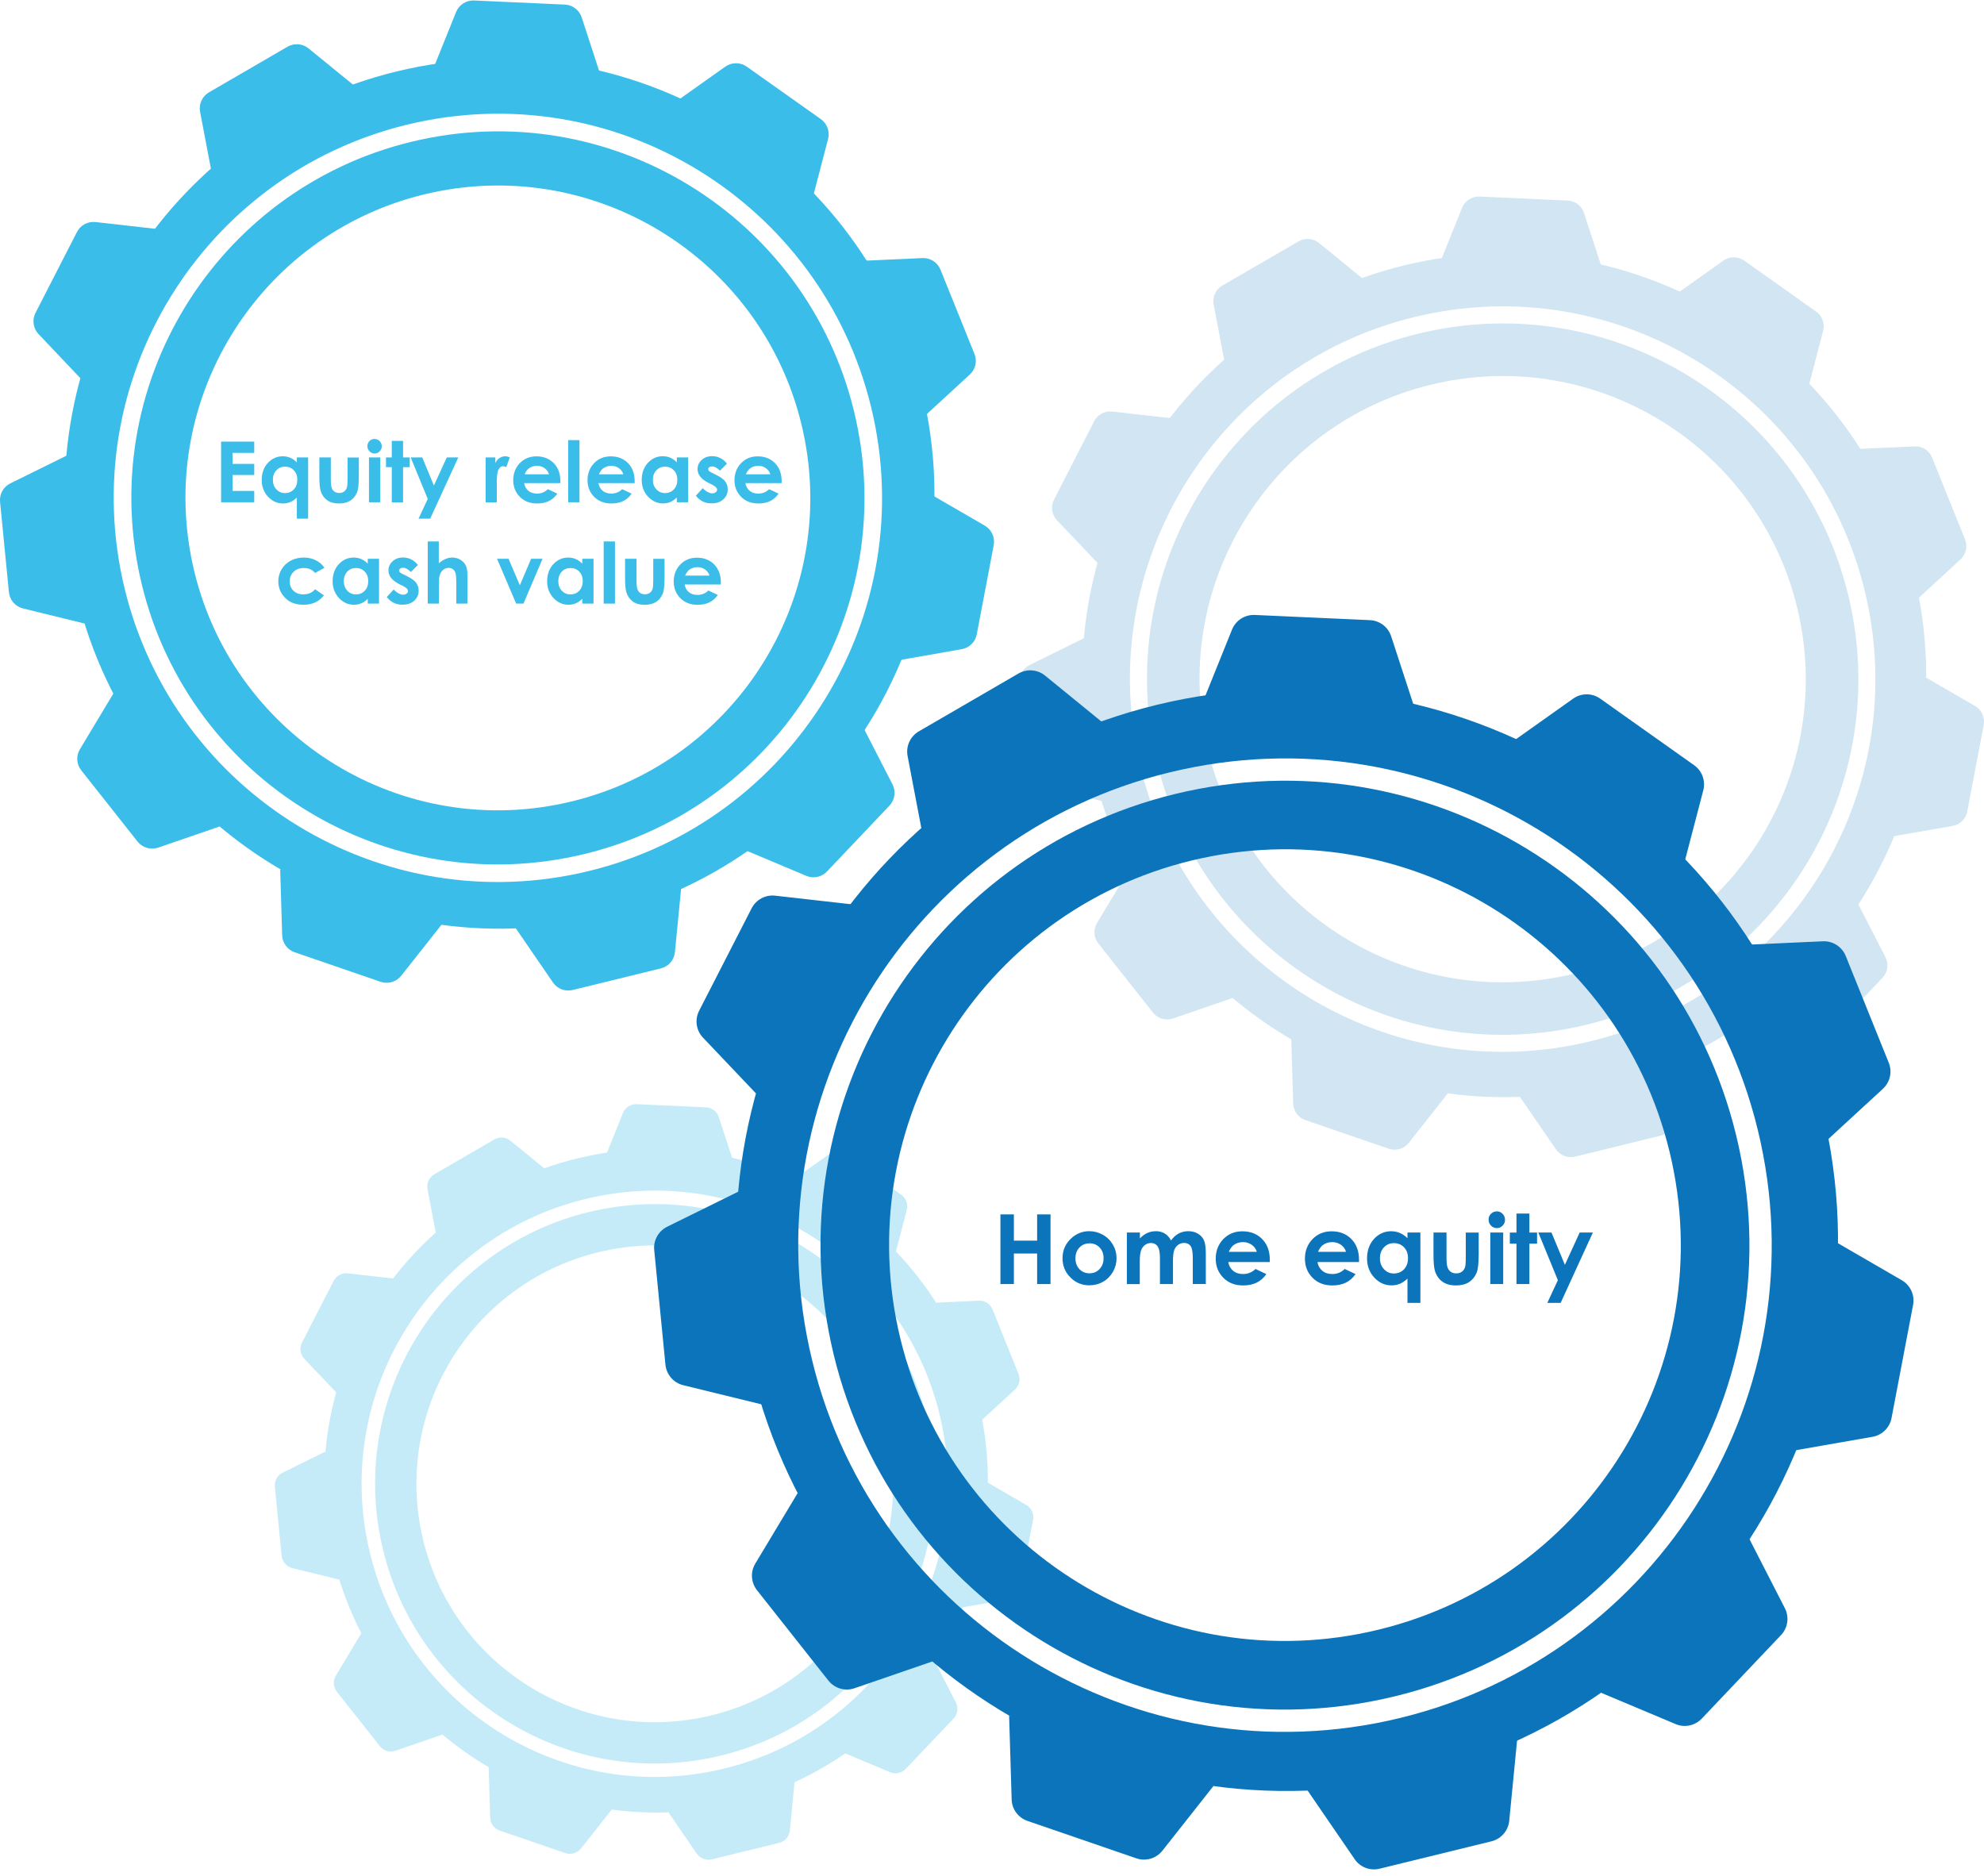 <?xml version="1.0" encoding="UTF-8"?><svg id="Layer_1" xmlns="http://www.w3.org/2000/svg" width="328.71" height="310.82" viewBox="0 0 328.71 310.82"><defs><style>.cls-1{fill:#0b74ba;}.cls-2{opacity:.19;}.cls-3{opacity:.3;}.cls-4{fill:#3bbdea;}</style></defs><g class="cls-3"><g><path class="cls-4" d="M110.71,300.23l20.95-5.14-.8,8.2c-.1,.99-.81,1.81-1.77,2.05l-11.16,2.73c-.95,.23-1.94-.15-2.49-.95l-4.73-6.9Z"/><path class="cls-4" d="M80.96,292.8l20.4,7.01-5.1,6.46c-.62,.78-1.66,1.09-2.6,.76l-10.87-3.73c-.92-.32-1.55-1.17-1.58-2.15l-.25-8.36Z"/><path class="cls-4" d="M59.94,270.46l13.38,16.93-7.79,2.68c-.94,.32-1.98,.02-2.6-.76l-7.12-9.01c-.6-.76-.67-1.82-.17-2.66l4.31-7.17Z"/><path class="cls-4" d="M54.34,240.31l2.1,21.47-8-1.96c-.97-.24-1.68-1.06-1.78-2.05l-1.12-11.44c-.09-.97,.42-1.9,1.29-2.33l7.5-3.7Z"/><path class="cls-4" d="M65.93,211.91l-9.84,19.2-5.67-5.97c-.69-.72-.84-1.8-.39-2.68l5.24-10.22c.44-.87,1.38-1.37,2.35-1.26l8.31,.94Z"/><path class="cls-4" d="M91.03,194.29l-18.66,10.83-1.54-8.09c-.19-.98,.26-1.97,1.13-2.47l9.94-5.77c.84-.49,1.9-.41,2.66,.21l6.48,5.28Z"/><path class="cls-4" d="M121.68,193.04l-21.55-.98,3.08-7.64c.37-.92,1.29-1.51,2.28-1.47l11.48,.52c.97,.04,1.82,.69,2.12,1.61l2.6,7.95Z"/><path class="cls-4" d="M148.13,208.55l-17.6-12.47,6.72-4.76c.81-.58,1.9-.58,2.71,0l9.37,6.64c.8,.56,1.16,1.56,.91,2.5l-2.11,8.09Z"/><path class="cls-4" d="M162,235.9l-8.06-20.01,8.23-.38c.99-.05,1.91,.54,2.28,1.46l4.3,10.66c.36,.9,.13,1.94-.59,2.6l-6.15,5.66Z"/><path class="cls-4" d="M158.88,266.41l4.03-21.19,7.12,4.13c.86,.5,1.31,1.49,1.13,2.47l-2.15,11.29c-.18,.96-.94,1.7-1.9,1.87l-8.24,1.44Z"/><path class="cls-4" d="M139.76,290.39l14.85-15.65,3.76,7.33c.45,.89,.3,1.96-.39,2.68l-7.91,8.33c-.67,.71-1.71,.92-2.61,.55l-7.71-3.24Z"/></g><g><path class="cls-4" d="M98.69,200.56c-25.01,5.41-40.9,30.08-35.49,55.09,5.41,25.01,30.08,40.9,55.09,35.49,25.01-5.41,40.9-30.08,35.49-55.09s-30.08-40.9-55.09-35.49Zm18.15,83.89c-21.32,4.61-42.34-8.93-46.95-30.25s8.93-42.34,30.25-46.95c21.32-4.61,42.34,8.93,46.95,30.25s-8.93,42.34-30.25,46.95Z"/><path class="cls-4" d="M97.07,191.61c-29.67,6.42-48.52,35.68-42.1,65.35,6.42,29.67,35.68,48.52,65.35,42.1s48.52-35.68,42.1-65.35c-6.42-29.67-35.68-48.52-65.35-42.1Zm21.69,101.7c-26.21,5.67-52.06-10.98-57.74-37.19s10.98-52.06,37.19-57.74,52.06,10.98,57.74,37.19c5.67,26.21-10.98,52.06-37.19,57.74Z"/></g></g><g class="cls-2"><g><path class="cls-1" d="M251.79,181.67l26.64-6.53-1.02,10.42c-.12,1.26-1.03,2.3-2.26,2.6l-14.19,3.48c-1.2,.3-2.46-.19-3.17-1.21l-6.02-8.77Z"/><path class="cls-1" d="M213.95,172.23l25.94,8.91-6.49,8.22c-.78,.99-2.11,1.38-3.31,.97l-13.82-4.75c-1.17-.4-1.97-1.49-2.01-2.73l-.32-10.63Z"/><path class="cls-1" d="M187.23,143.82l17.01,21.52-9.9,3.41c-1.2,.41-2.52,.02-3.31-.97l-9.06-11.46c-.77-.97-.85-2.32-.22-3.38l5.48-9.11Z"/><path class="cls-1" d="M180.11,105.48l2.67,27.3-10.17-2.49c-1.23-.3-2.13-1.34-2.26-2.6l-1.42-14.54c-.12-1.23,.54-2.41,1.65-2.96l9.53-4.71Z"/><path class="cls-1" d="M194.84,69.38l-12.51,24.41-7.21-7.59c-.87-.92-1.07-2.29-.49-3.41l6.66-13c.57-1.1,1.75-1.74,2.99-1.6l10.57,1.2Z"/><path class="cls-1" d="M226.76,46.97l-23.72,13.77-1.96-10.29c-.24-1.24,.34-2.5,1.43-3.13l12.64-7.33c1.07-.62,2.42-.52,3.38,.27l8.24,6.72Z"/><path class="cls-1" d="M265.73,45.38l-27.4-1.24,3.91-9.71c.47-1.17,1.63-1.92,2.9-1.86l14.59,.66c1.24,.06,2.31,.87,2.7,2.05l3.3,10.11Z"/><path class="cls-1" d="M299.37,65.1l-22.38-15.86,8.54-6.06c1.03-.73,2.41-.73,3.45,0l11.92,8.45c1.01,.72,1.47,1.98,1.16,3.18l-2.69,10.29Z"/><path class="cls-1" d="M317,99.88l-10.25-25.44,10.46-.48c1.26-.06,2.43,.69,2.9,1.86l5.46,13.55c.46,1.15,.17,2.47-.75,3.31l-7.82,7.2Z"/><path class="cls-1" d="M313.04,138.68l5.13-26.95,9.06,5.25c1.09,.63,1.67,1.89,1.43,3.13l-2.73,14.35c-.23,1.22-1.19,2.16-2.41,2.38l-10.47,1.83Z"/><path class="cls-1" d="M288.72,169.17l18.88-19.9,4.78,9.32c.58,1.13,.38,2.49-.49,3.41l-10.06,10.6c-.85,.9-2.17,1.18-3.32,.7l-9.8-4.12Z"/></g><g><path class="cls-1" d="M236.5,54.94c-31.8,6.88-52.01,38.24-45.12,70.05s38.24,52.01,70.05,45.12,52.01-38.24,45.12-70.05-38.24-52.01-70.05-45.12Zm23.08,106.67c-27.11,5.87-53.84-11.35-59.7-38.46s11.35-53.84,38.46-59.7c27.11-5.87,53.84,11.35,59.7,38.46s-11.35,53.84-38.46,59.7Z"/><path class="cls-1" d="M234.44,43.56c-37.73,8.17-61.69,45.37-53.53,83.1,8.17,37.73,45.37,61.69,83.1,53.53,37.73-8.17,61.69-45.37,53.53-83.1-8.17-37.73-45.37-61.69-83.1-53.53Zm27.58,129.31c-33.33,7.21-66.2-13.96-73.41-47.29-7.21-33.33,13.96-66.2,47.29-73.41,33.33-7.21,66.2,13.96,73.41,47.29s-13.96,66.2-47.29,73.41Z"/></g></g><g><g><path class="cls-1" d="M216.59,296.6l34.79-8.53-1.33,13.61c-.16,1.64-1.34,3.01-2.95,3.4l-18.53,4.54c-1.57,.39-3.22-.24-4.13-1.58l-7.85-11.45Z"/><path class="cls-1" d="M167.18,284.26l33.88,11.64-8.47,10.73c-1.02,1.3-2.75,1.81-4.32,1.27l-18.04-6.2c-1.53-.53-2.58-1.94-2.62-3.56l-.42-13.88Z"/><path class="cls-1" d="M132.29,247.17l22.21,28.1-12.93,4.45c-1.56,.54-3.29,.03-4.32-1.27l-11.83-14.97c-1-1.27-1.12-3.03-.28-4.42l7.15-11.9Z"/><path class="cls-1" d="M122.99,197.11l3.49,35.65-13.28-3.25c-1.6-.39-2.79-1.76-2.95-3.4l-1.86-18.99c-.16-1.61,.7-3.15,2.15-3.87l12.45-6.14Z"/><path class="cls-1" d="M142.23,149.96l-16.34,31.88-9.42-9.92c-1.14-1.2-1.39-2.98-.64-4.45l8.7-16.98c.74-1.44,2.29-2.27,3.9-2.09l13.8,1.56Z"/><path class="cls-1" d="M183.91,120.71l-30.98,17.98-2.56-13.43c-.31-1.62,.44-3.26,1.87-4.09l16.5-9.58c1.4-.81,3.16-.67,4.41,.35l10.76,8.77Z"/><path class="cls-1" d="M234.79,118.62l-35.78-1.62,5.11-12.68c.62-1.53,2.13-2.51,3.79-2.43l19.06,.86c1.62,.07,3.02,1.14,3.52,2.68l4.31,13.2Z"/><path class="cls-1" d="M278.71,144.38l-29.23-20.71,11.15-7.91c1.35-.96,3.15-.96,4.5,0l15.56,11.03c1.32,.94,1.92,2.59,1.51,4.16l-3.51,13.43Z"/><path class="cls-1" d="M301.74,189.8l-13.39-33.22,13.66-.62c1.65-.08,3.17,.9,3.79,2.43l7.13,17.69c.61,1.5,.22,3.22-.97,4.32l-10.21,9.4Z"/><path class="cls-1" d="M296.56,240.45l6.7-35.19,11.83,6.86c1.43,.83,2.18,2.47,1.87,4.09l-3.57,18.74c-.3,1.59-1.56,2.83-3.15,3.11l-13.68,2.39Z"/><path class="cls-1" d="M264.82,280.27l24.66-25.98,6.24,12.17c.75,1.47,.5,3.26-.64,4.45l-13.13,13.84c-1.11,1.17-2.84,1.54-4.33,.91l-12.8-5.38Z"/></g><g><path class="cls-1" d="M196.62,131.11c-41.53,8.99-67.91,49.94-58.92,91.47,8.99,41.53,49.94,67.91,91.47,58.92,41.53-8.99,67.91-49.94,58.92-91.47-8.99-41.53-49.94-67.91-91.47-58.92Zm30.14,139.28c-35.39,7.66-70.3-14.82-77.96-50.22s14.82-70.3,50.22-77.96,70.3,14.82,77.96,50.22-14.82,70.3-50.22,77.96Z"/><path class="cls-1" d="M193.94,116.26c-49.26,10.66-80.56,59.24-69.9,108.5,10.66,49.26,59.24,80.56,108.5,69.9,49.26-10.66,80.56-59.24,69.9-108.5-10.66-49.26-59.24-80.56-108.5-69.9Zm36.01,168.85c-43.52,9.42-86.44-18.23-95.86-61.75-9.42-43.52,18.23-86.44,61.75-95.86,43.52-9.42,86.44,18.23,95.86,61.75,9.42,43.52-18.23,86.44-61.75,95.86Z"/></g></g><g><g><path class="cls-4" d="M85.41,153.76l27.46-6.73-1.05,10.74c-.13,1.3-1.06,2.37-2.33,2.68l-14.62,3.58c-1.24,.3-2.54-.19-3.26-1.25l-6.2-9.04Z"/><path class="cls-4" d="M46.42,144.02l26.74,9.18-6.69,8.47c-.81,1.02-2.17,1.42-3.41,1l-14.24-4.89c-1.21-.42-2.03-1.53-2.07-2.81l-.33-10.95Z"/><path class="cls-4" d="M18.88,114.75l17.53,22.18-10.21,3.51c-1.23,.42-2.6,.02-3.41-1l-9.33-11.81c-.79-1-.88-2.39-.22-3.49l5.64-9.39Z"/><path class="cls-4" d="M11.54,75.24l2.75,28.14-10.48-2.57c-1.27-.31-2.2-1.39-2.33-2.68L.01,83.14c-.12-1.27,.55-2.49,1.7-3.05l9.83-4.85Z"/><path class="cls-4" d="M26.72,38.03l-12.9,25.16-7.43-7.83c-.9-.95-1.1-2.35-.51-3.52l6.87-13.4c.58-1.14,1.81-1.79,3.08-1.65l10.89,1.23Z"/><path class="cls-4" d="M59.62,14.94l-24.45,14.19-2.02-10.6c-.24-1.28,.35-2.58,1.47-3.23l13.02-7.56c1.1-.64,2.49-.53,3.48,.28l8.49,6.92Z"/><path class="cls-4" d="M99.77,13.29l-28.24-1.28,4.03-10.01c.49-1.21,1.68-1.98,2.99-1.92l15.04,.68c1.28,.06,2.38,.9,2.78,2.11l3.4,10.42Z"/><path class="cls-4" d="M134.44,33.62l-23.07-16.34,8.8-6.24c1.06-.75,2.49-.75,3.55,0l12.28,8.7c1.04,.74,1.52,2.05,1.2,3.28l-2.77,10.6Z"/><path class="cls-4" d="M152.62,69.47l-10.57-26.22,10.78-.49c1.3-.06,2.5,.71,2.99,1.92l5.63,13.96c.48,1.18,.17,2.54-.77,3.41l-8.06,7.42Z"/><path class="cls-4" d="M148.53,109.45l5.29-27.77,9.34,5.41c1.13,.65,1.72,1.95,1.48,3.23l-2.81,14.79c-.24,1.25-1.23,2.23-2.49,2.45l-10.79,1.89Z"/><path class="cls-4" d="M123.48,140.87l19.46-20.51,4.93,9.6c.6,1.16,.39,2.57-.5,3.52l-10.36,10.92c-.88,.93-2.24,1.21-3.42,.72l-10.1-4.25Z"/></g><g><path class="cls-4" d="M69.65,23.15C36.87,30.24,16.05,62.56,23.15,95.34c7.09,32.78,39.41,53.6,72.19,46.5,32.78-7.09,53.6-39.41,46.5-72.19S102.43,16.05,69.65,23.15Zm23.79,109.93c-27.94,6.05-55.48-11.7-61.53-39.63-6.05-27.94,11.7-55.48,39.63-61.53,27.93-6.05,55.48,11.7,61.53,39.63,6.05,27.94-11.7,55.48-39.63,61.53Z"/><path class="cls-4" d="M67.53,11.42C28.65,19.84,3.95,58.18,12.37,97.06c8.41,38.88,46.76,63.58,85.64,55.17,38.88-8.41,63.58-46.76,55.17-85.64C144.76,27.71,106.41,3.01,67.53,11.42Zm28.42,133.27c-34.35,7.43-68.22-14.39-75.66-48.74C12.86,61.6,34.68,27.73,69.03,20.29c34.35-7.43,68.22,14.39,75.66,48.74,7.43,34.35-14.39,68.22-48.74,75.66Z"/></g></g><g><path class="cls-4" d="M36.63,73.17h5.49v1.87h-3.59v1.82h3.59v1.84h-3.59v2.64h3.59v1.88h-5.49v-10.05Z"/><path class="cls-4" d="M49.18,75.79h1.87v10.15h-1.87v-3.5c-.36,.35-.73,.6-1.09,.75s-.76,.23-1.19,.23c-.96,0-1.79-.37-2.49-1.12-.7-.74-1.05-1.67-1.05-2.78s.34-2.09,1.02-2.82,1.5-1.1,2.47-1.1c.45,0,.86,.08,1.25,.25,.39,.17,.75,.42,1.08,.76v-.82Zm-1.96,1.53c-.58,0-1.06,.2-1.44,.61-.38,.41-.57,.93-.57,1.57s.19,1.17,.58,1.58c.39,.41,.87,.62,1.43,.62s1.07-.2,1.46-.61c.39-.41,.58-.94,.58-1.6s-.19-1.17-.58-1.57-.87-.6-1.46-.6Z"/><path class="cls-4" d="M52.92,75.79h1.89v3.58c0,.7,.05,1.18,.14,1.45s.25,.48,.46,.63,.47,.23,.78,.23,.57-.07,.79-.22,.38-.37,.48-.65c.08-.21,.12-.67,.12-1.37v-3.64h1.87v3.15c0,1.3-.1,2.19-.31,2.66-.25,.58-.62,1.03-1.11,1.34s-1.11,.47-1.86,.47c-.82,0-1.47-.18-1.98-.55-.5-.36-.86-.87-1.06-1.52-.15-.45-.22-1.27-.22-2.46v-3.1Z"/><path class="cls-4" d="M62.06,72.73c.33,0,.61,.12,.84,.35,.23,.24,.35,.52,.35,.86s-.12,.62-.35,.85c-.23,.23-.51,.35-.83,.35s-.62-.12-.85-.36c-.23-.24-.35-.53-.35-.87s.12-.61,.35-.84c.23-.23,.51-.35,.84-.35Zm-.93,3.06h1.87v7.43h-1.87v-7.43Z"/><path class="cls-4" d="M64.91,73.05h1.87v2.74h1.11v1.61h-1.11v5.83h-1.87v-5.83h-.96v-1.61h.96v-2.74Z"/><path class="cls-4" d="M68.05,75.79h1.91l1.93,4.66,2.13-4.66h1.91l-4.66,10.15h-1.93l1.53-3.27-2.83-6.88Z"/><path class="cls-4" d="M80.47,75.79h1.6v.94c.17-.37,.4-.65,.69-.84,.29-.19,.6-.29,.94-.29,.24,0,.49,.06,.76,.19l-.58,1.61c-.22-.11-.4-.16-.54-.16-.29,0-.53,.18-.73,.53s-.3,1.05-.3,2.09v.36s0,3.01,0,3.01h-1.85v-7.43Z"/><path class="cls-4" d="M92.83,80.05h-5.99c.09,.53,.32,.95,.69,1.26s.85,.47,1.44,.47c.7,0,1.3-.24,1.8-.73l1.57,.74c-.39,.56-.86,.97-1.41,1.23-.55,.27-1.2,.4-1.95,.4-1.17,0-2.12-.37-2.85-1.1-.73-.74-1.1-1.66-1.1-2.76s.37-2.08,1.1-2.83c.73-.75,1.65-1.12,2.75-1.12,1.17,0,2.12,.38,2.86,1.12,.73,.75,1.1,1.74,1.1,2.97v.36Zm-1.87-1.47c-.12-.41-.37-.75-.73-1.01-.36-.26-.78-.39-1.26-.39-.52,0-.98,.15-1.37,.44-.25,.18-.47,.5-.68,.96h4.04Z"/><path class="cls-4" d="M94.14,72.92h1.87v10.3h-1.87v-10.3Z"/><path class="cls-4" d="M105.14,80.05h-5.99c.09,.53,.32,.95,.69,1.26s.85,.47,1.44,.47c.7,0,1.3-.24,1.8-.73l1.57,.74c-.39,.56-.86,.97-1.41,1.23-.55,.27-1.2,.4-1.95,.4-1.17,0-2.12-.37-2.85-1.1-.73-.74-1.1-1.66-1.1-2.76s.37-2.08,1.1-2.83c.73-.75,1.65-1.12,2.75-1.12,1.17,0,2.12,.38,2.86,1.12,.73,.75,1.1,1.74,1.1,2.97v.36Zm-1.87-1.47c-.12-.41-.37-.75-.73-1.01-.36-.26-.78-.39-1.26-.39-.52,0-.98,.15-1.37,.44-.25,.18-.47,.5-.68,.96h4.04Z"/><path class="cls-4" d="M112.14,75.79h1.87v7.43h-1.87v-.79c-.36,.35-.73,.6-1.09,.75s-.76,.23-1.19,.23c-.96,0-1.79-.37-2.49-1.12-.7-.74-1.05-1.67-1.05-2.78s.34-2.09,1.02-2.82,1.5-1.1,2.47-1.1c.45,0,.86,.08,1.25,.25,.39,.17,.75,.42,1.08,.76v-.82Zm-1.96,1.53c-.58,0-1.06,.2-1.44,.61-.38,.41-.57,.93-.57,1.57s.19,1.17,.58,1.58c.39,.41,.87,.62,1.43,.62s1.07-.2,1.46-.61c.39-.41,.58-.94,.58-1.6s-.19-1.17-.58-1.57-.87-.6-1.46-.6Z"/><path class="cls-4" d="M120.44,76.83l-1.15,1.15c-.47-.46-.9-.7-1.28-.7-.21,0-.37,.04-.49,.13-.12,.09-.18,.2-.18,.33,0,.1,.04,.19,.11,.28,.08,.08,.26,.2,.56,.34l.68,.34c.72,.36,1.21,.72,1.48,1.09,.27,.37,.4,.8,.4,1.3,0,.66-.24,1.21-.73,1.65-.49,.44-1.14,.66-1.95,.66-1.08,0-1.95-.42-2.6-1.27l1.15-1.25c.22,.25,.47,.46,.77,.62s.55,.24,.78,.24c.25,0,.44-.06,.59-.18s.23-.25,.23-.41c0-.29-.27-.57-.81-.84l-.63-.31c-1.2-.61-1.8-1.36-1.8-2.28,0-.59,.23-1.09,.68-1.51,.45-.42,1.03-.63,1.74-.63,.48,0,.94,.11,1.36,.32s.79,.52,1.08,.91Z"/><path class="cls-4" d="M129.49,80.05h-5.99c.09,.53,.32,.95,.69,1.26s.85,.47,1.44,.47c.7,0,1.3-.24,1.8-.73l1.57,.74c-.39,.56-.86,.97-1.41,1.23-.55,.27-1.2,.4-1.95,.4-1.17,0-2.12-.37-2.85-1.1-.73-.74-1.1-1.66-1.1-2.76s.37-2.08,1.1-2.83c.73-.75,1.65-1.12,2.75-1.12,1.17,0,2.12,.38,2.86,1.12,.73,.75,1.1,1.74,1.1,2.97v.36Zm-1.87-1.47c-.12-.41-.37-.75-.73-1.01-.36-.26-.78-.39-1.26-.39-.52,0-.98,.15-1.37,.44-.25,.18-.47,.5-.68,.96h4.04Z"/><path class="cls-4" d="M53.76,94.08l-1.55,.85c-.29-.31-.58-.52-.87-.64-.29-.12-.62-.18-1-.18-.7,0-1.26,.21-1.69,.62-.43,.42-.65,.95-.65,1.6s.21,1.15,.62,1.55c.42,.4,.96,.6,1.63,.6,.83,0,1.48-.28,1.95-.85l1.47,1.01c-.8,1.04-1.92,1.56-3.38,1.56-1.31,0-2.33-.39-3.07-1.16-.74-.77-1.11-1.68-1.11-2.72,0-.72,.18-1.38,.54-1.99,.36-.61,.86-1.08,1.51-1.43s1.37-.52,2.16-.52c.74,0,1.4,.15,1.99,.44,.59,.29,1.07,.71,1.44,1.25Z"/><path class="cls-4" d="M60.93,92.58h1.87v7.43h-1.87v-.79c-.36,.35-.73,.6-1.09,.75s-.76,.23-1.19,.23c-.96,0-1.79-.37-2.49-1.12-.7-.74-1.05-1.67-1.05-2.78s.34-2.09,1.02-2.82,1.5-1.1,2.47-1.1c.45,0,.86,.08,1.25,.25,.39,.17,.75,.42,1.08,.76v-.82Zm-1.96,1.53c-.58,0-1.06,.2-1.44,.61-.38,.41-.57,.93-.57,1.57s.19,1.17,.58,1.58c.39,.41,.87,.62,1.43,.62s1.07-.2,1.46-.61c.39-.41,.58-.94,.58-1.6s-.19-1.17-.58-1.57-.87-.6-1.46-.6Z"/><path class="cls-4" d="M69.23,93.62l-1.15,1.15c-.47-.46-.9-.7-1.28-.7-.21,0-.37,.04-.49,.13-.12,.09-.18,.2-.18,.33,0,.1,.04,.19,.11,.28,.08,.08,.26,.2,.56,.34l.68,.34c.72,.36,1.21,.72,1.48,1.09,.27,.37,.4,.8,.4,1.3,0,.66-.24,1.21-.73,1.65-.49,.44-1.14,.66-1.95,.66-1.08,0-1.95-.42-2.6-1.27l1.15-1.25c.22,.25,.47,.46,.77,.62s.55,.24,.78,.24c.25,0,.44-.06,.59-.18s.23-.25,.23-.41c0-.29-.27-.57-.81-.84l-.63-.31c-1.2-.61-1.8-1.36-1.8-2.28,0-.59,.23-1.09,.68-1.51,.45-.42,1.03-.63,1.74-.63,.48,0,.94,.11,1.36,.32s.79,.52,1.08,.91Z"/><path class="cls-4" d="M70.85,89.71h1.85v3.62c.37-.31,.73-.55,1.1-.71s.74-.24,1.12-.24c.74,0,1.36,.26,1.87,.77,.43,.44,.65,1.09,.65,1.95v4.91h-1.84v-3.26c0-.86-.04-1.44-.12-1.75s-.22-.53-.42-.68-.44-.23-.73-.23c-.38,0-.7,.12-.97,.38-.27,.25-.46,.59-.56,1.02-.05,.22-.08,.73-.08,1.53v2.99h-1.85v-10.3Z"/><path class="cls-4" d="M82.35,92.58h1.9l1.88,4.39,1.87-4.39h1.89l-3.16,7.43h-1.21l-3.17-7.43Z"/><path class="cls-4" d="M96.47,92.58h1.87v7.43h-1.87v-.79c-.36,.35-.73,.6-1.09,.75s-.76,.23-1.19,.23c-.96,0-1.79-.37-2.49-1.12-.7-.74-1.05-1.67-1.05-2.78s.34-2.09,1.02-2.82,1.5-1.1,2.47-1.1c.45,0,.86,.08,1.25,.25,.39,.17,.75,.42,1.08,.76v-.82Zm-1.96,1.53c-.58,0-1.06,.2-1.44,.61-.38,.41-.57,.93-.57,1.57s.19,1.17,.58,1.58c.39,.41,.87,.62,1.43,.62s1.07-.2,1.46-.61c.39-.41,.58-.94,.58-1.6s-.19-1.17-.58-1.57-.87-.6-1.46-.6Z"/><path class="cls-4" d="M100.02,89.71h1.87v10.3h-1.87v-10.3Z"/><path class="cls-4" d="M103.57,92.58h1.89v3.58c0,.7,.05,1.18,.14,1.45s.25,.48,.46,.63,.47,.23,.78,.23,.57-.07,.79-.22,.38-.37,.48-.65c.08-.21,.12-.67,.12-1.37v-3.64h1.87v3.15c0,1.3-.1,2.19-.31,2.66-.25,.58-.62,1.03-1.11,1.34s-1.11,.47-1.86,.47c-.82,0-1.47-.18-1.98-.55-.5-.36-.86-.87-1.06-1.52-.15-.45-.22-1.27-.22-2.46v-3.1Z"/><path class="cls-4" d="M119.42,96.84h-5.99c.09,.53,.32,.95,.69,1.26s.85,.47,1.44,.47c.7,0,1.3-.24,1.8-.73l1.57,.74c-.39,.56-.86,.97-1.41,1.23-.55,.27-1.2,.4-1.95,.4-1.17,0-2.12-.37-2.85-1.1-.73-.74-1.1-1.66-1.1-2.76s.37-2.08,1.1-2.83c.73-.75,1.65-1.12,2.75-1.12,1.17,0,2.12,.38,2.86,1.12,.73,.75,1.1,1.74,1.1,2.97v.36Zm-1.87-1.47c-.12-.41-.37-.75-.73-1.01-.36-.26-.78-.39-1.26-.39-.52,0-.98,.15-1.37,.44-.25,.18-.47,.5-.68,.96h4.04Z"/></g><g><path class="cls-1" d="M165.75,201.21h2.23v4.35h3.85v-4.35h2.22v11.54h-2.22v-5.06h-3.85v5.06h-2.23v-11.54Z"/><path class="cls-1" d="M180.46,203.99c.81,0,1.56,.2,2.27,.6,.71,.4,1.26,.95,1.66,1.64s.6,1.44,.6,2.24-.2,1.56-.6,2.26c-.4,.7-.95,1.25-1.64,1.64-.69,.4-1.45,.59-2.28,.59-1.22,0-2.27-.44-3.13-1.31-.87-.87-1.3-1.93-1.3-3.17,0-1.33,.49-2.44,1.47-3.33,.86-.77,1.84-1.16,2.96-1.16Zm.04,2.02c-.67,0-1.22,.23-1.66,.69-.44,.46-.66,1.05-.66,1.78s.22,1.34,.66,1.8c.44,.46,.99,.69,1.66,.69s1.23-.23,1.67-.7c.45-.47,.67-1.06,.67-1.8s-.22-1.33-.66-1.78c-.44-.46-1-.69-1.68-.69Z"/><path class="cls-1" d="M186.72,204.21h2.14v.98c.37-.4,.77-.7,1.22-.9,.45-.2,.94-.3,1.46-.3s1.01,.13,1.44,.39c.43,.26,.77,.64,1.04,1.15,.34-.5,.76-.88,1.25-1.15,.49-.26,1.04-.39,1.62-.39s1.14,.14,1.6,.42c.46,.28,.79,.65,.99,1.11,.2,.46,.3,1.2,.3,2.22v5h-2.16v-4.33c0-.97-.12-1.62-.36-1.96-.24-.34-.6-.51-1.08-.51-.37,0-.69,.1-.98,.31s-.51,.5-.65,.87c-.14,.37-.21,.96-.21,1.78v3.85h-2.16v-4.13c0-.76-.06-1.32-.17-1.66-.11-.34-.28-.6-.51-.76-.23-.17-.5-.25-.82-.25-.36,0-.68,.11-.97,.32s-.51,.51-.65,.89c-.14,.38-.22,.98-.22,1.8v3.8h-2.14v-8.54Z"/><path class="cls-1" d="M210.38,209.1h-6.88c.1,.61,.37,1.09,.8,1.45s.98,.54,1.65,.54c.8,0,1.49-.28,2.06-.84l1.8,.85c-.45,.64-.99,1.11-1.62,1.42s-1.37,.46-2.24,.46c-1.34,0-2.43-.42-3.27-1.27s-1.26-1.9-1.26-3.17,.42-2.38,1.26-3.24c.84-.86,1.89-1.29,3.16-1.29,1.34,0,2.44,.43,3.28,1.29s1.26,2,1.26,3.41v.41Zm-2.15-1.69c-.14-.48-.42-.86-.84-1.16-.42-.3-.9-.45-1.45-.45-.6,0-1.12,.17-1.57,.5-.28,.21-.54,.58-.79,1.11h4.64Z"/><path class="cls-1" d="M225.16,209.1h-6.88c.1,.61,.37,1.09,.8,1.45s.98,.54,1.65,.54c.8,0,1.49-.28,2.06-.84l1.8,.85c-.45,.64-.99,1.11-1.62,1.42s-1.37,.46-2.24,.46c-1.34,0-2.43-.42-3.27-1.27s-1.26-1.9-1.26-3.17,.42-2.38,1.26-3.24c.84-.86,1.89-1.29,3.16-1.29,1.34,0,2.44,.43,3.28,1.29s1.26,2,1.26,3.41v.41Zm-2.15-1.69c-.14-.48-.42-.86-.84-1.16-.42-.3-.9-.45-1.45-.45-.6,0-1.12,.17-1.57,.5-.28,.21-.54,.58-.79,1.11h4.64Z"/><path class="cls-1" d="M233.19,204.21h2.14v11.66h-2.14v-4.02c-.42,.4-.84,.68-1.26,.86-.42,.17-.88,.26-1.37,.26-1.1,0-2.06-.43-2.86-1.28-.8-.86-1.21-1.92-1.21-3.19s.39-2.4,1.17-3.24,1.72-1.26,2.84-1.26c.51,0,.99,.1,1.44,.29s.86,.48,1.25,.87v-.94Zm-2.25,1.76c-.66,0-1.21,.23-1.65,.7-.44,.47-.66,1.07-.66,1.8s.22,1.34,.67,1.82c.45,.48,.99,.71,1.65,.71s1.23-.23,1.67-.7c.44-.47,.66-1.08,.66-1.84s-.22-1.34-.66-1.8c-.44-.46-1-.69-1.68-.69Z"/><path class="cls-1" d="M237.49,204.21h2.17v4.11c0,.8,.05,1.36,.17,1.67,.11,.31,.29,.55,.53,.73,.24,.17,.54,.26,.9,.26s.66-.08,.91-.25,.43-.42,.55-.75c.09-.25,.13-.77,.13-1.58v-4.18h2.14v3.62c0,1.49-.12,2.51-.35,3.06-.29,.67-.71,1.18-1.27,1.54-.56,.36-1.27,.54-2.13,.54-.94,0-1.69-.21-2.27-.63-.58-.42-.98-1-1.22-1.75-.17-.52-.25-1.46-.25-2.82v-3.55Z"/><path class="cls-1" d="M247.98,200.7c.38,0,.7,.14,.97,.41,.27,.27,.4,.6,.4,.99s-.13,.71-.4,.98c-.27,.27-.58,.4-.95,.4s-.71-.14-.97-.41c-.27-.28-.4-.61-.4-1s.13-.7,.4-.96c.27-.27,.59-.4,.96-.4Zm-1.07,3.51h2.14v8.54h-2.14v-8.54Z"/><path class="cls-1" d="M251.25,201.07h2.14v3.15h1.27v1.84h-1.27v6.69h-2.14v-6.69h-1.1v-1.84h1.1v-3.15Z"/><path class="cls-1" d="M254.86,204.21h2.19l2.22,5.36,2.45-5.36h2.19l-5.34,11.66h-2.21l1.75-3.76-3.24-7.9Z"/></g></svg>